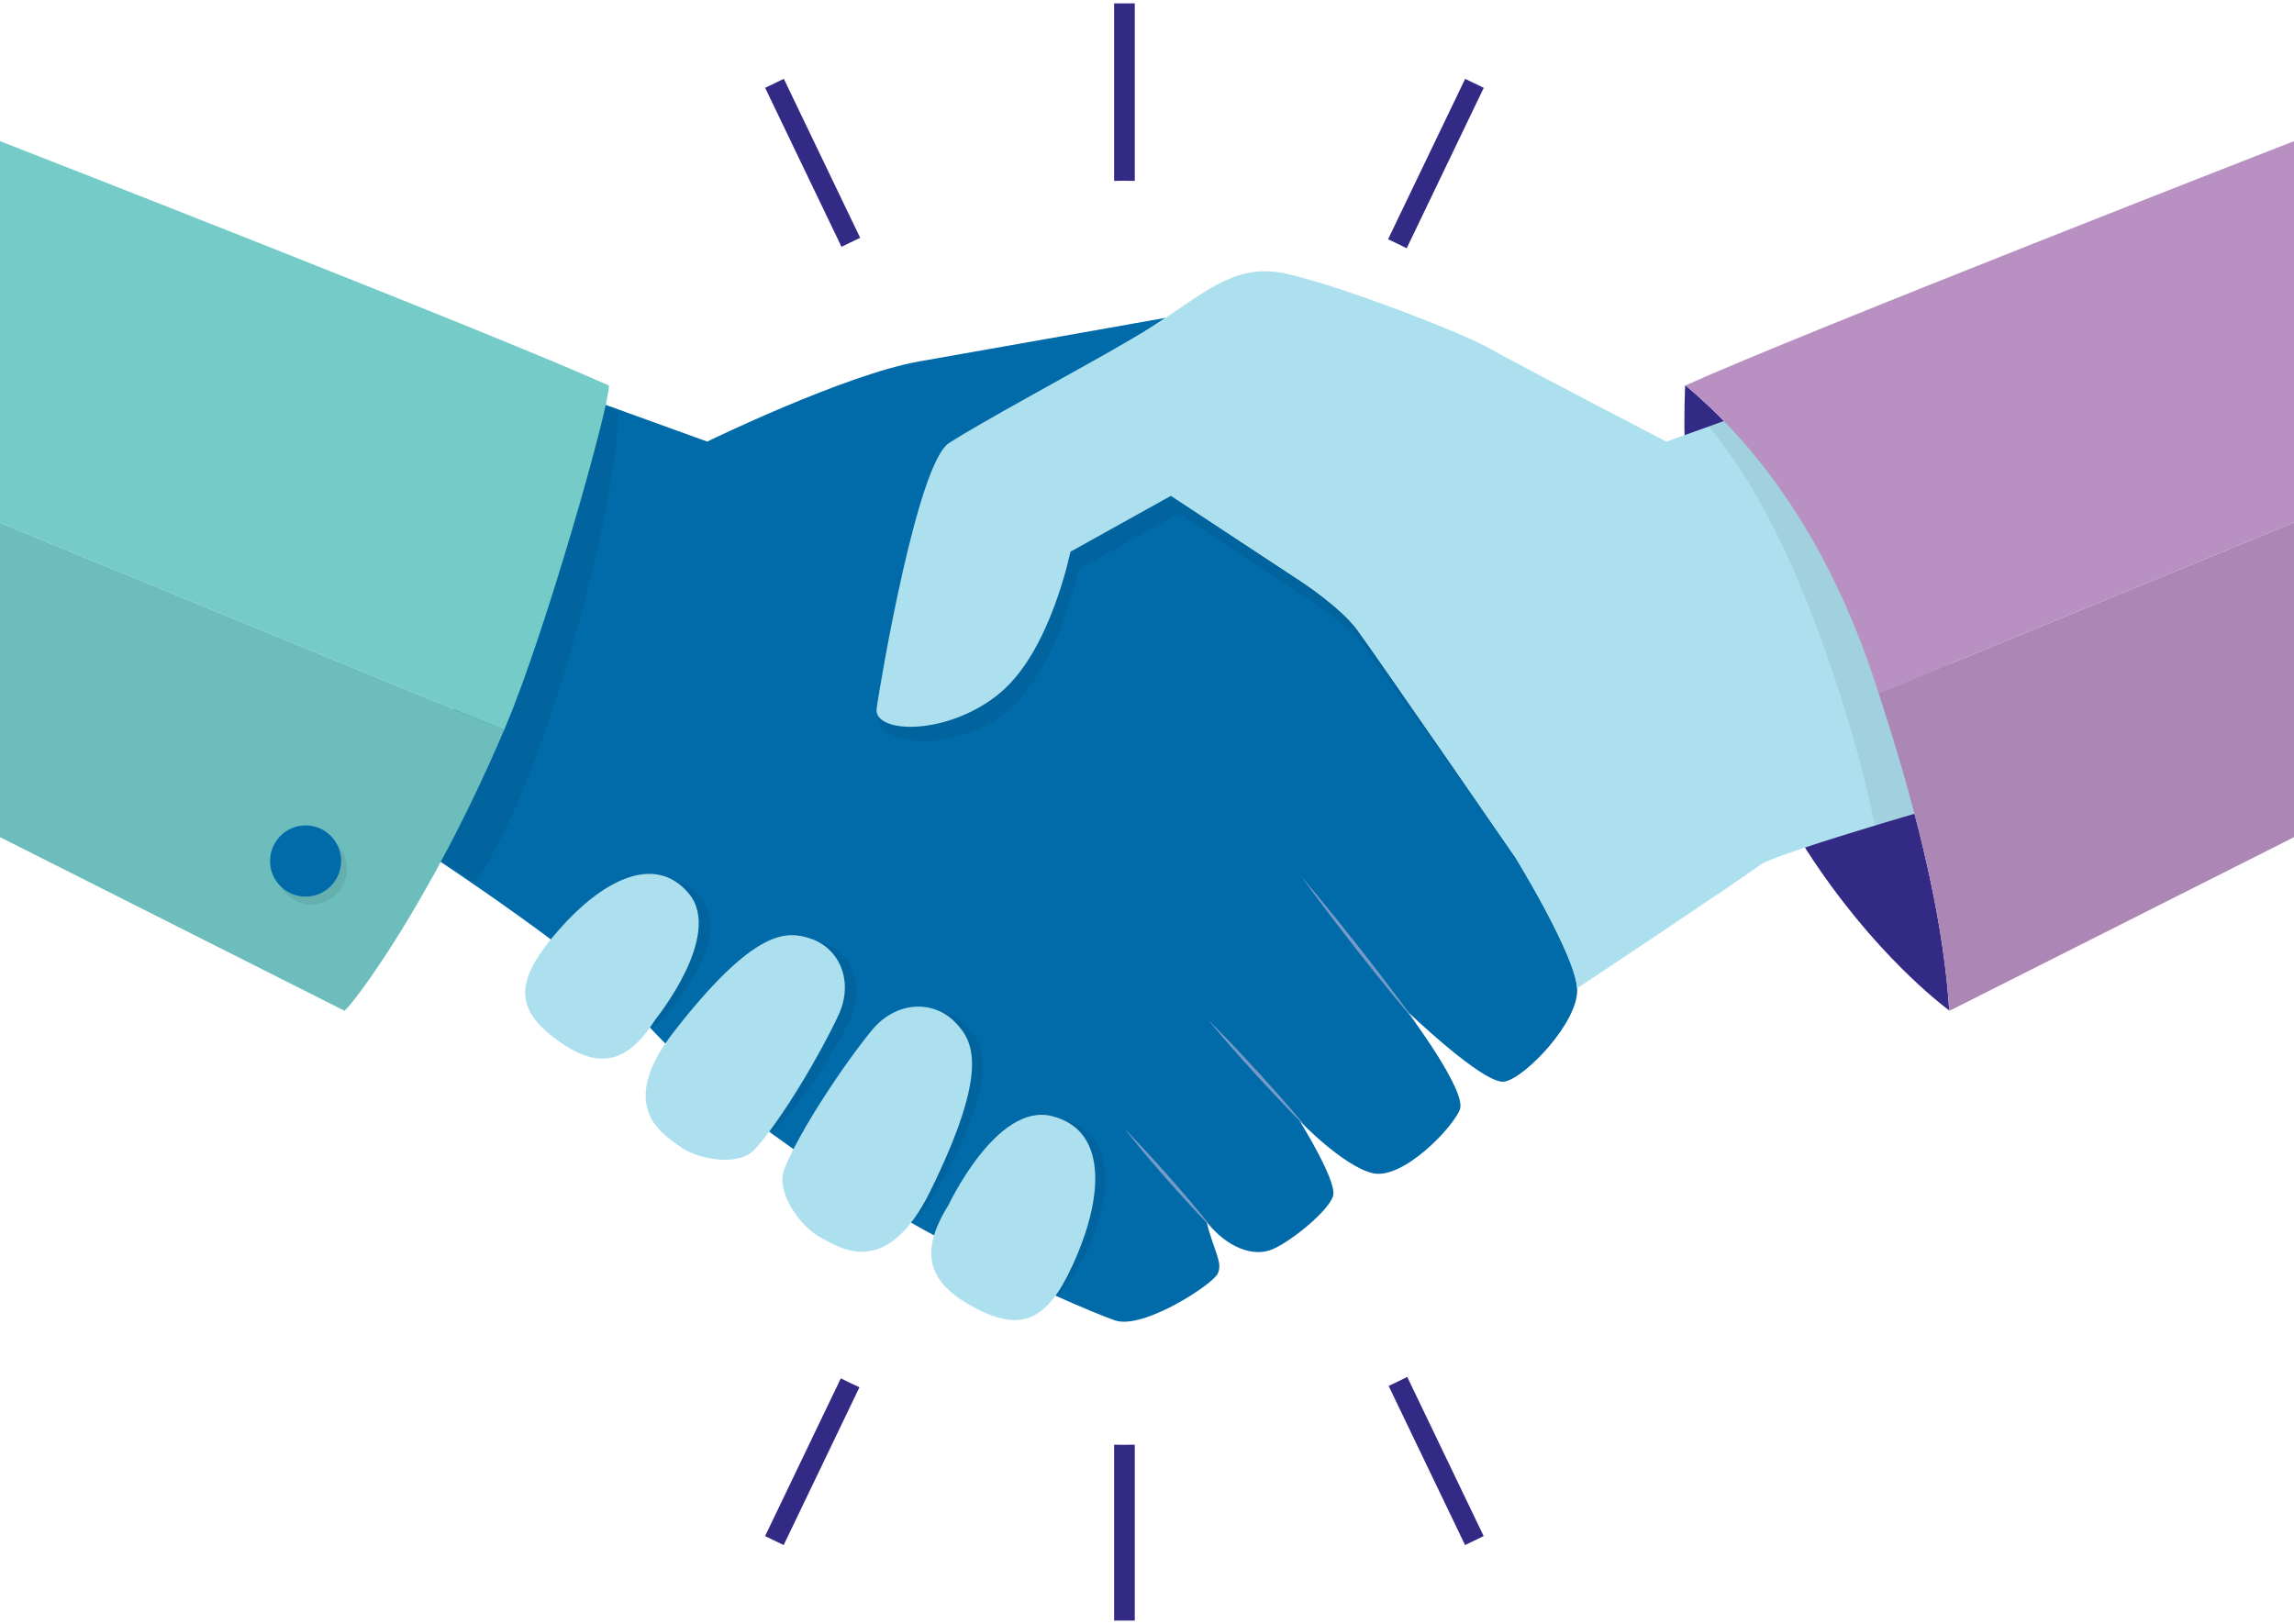 <svg width="339" height="240" viewBox="0 0 339 240" fill="none" xmlns="http://www.w3.org/2000/svg">
<g clip-path="url(#clip0_36_162)">
<path d="M249.082 56.962L249.021 56.992C246.589 118.328 286.444 148.149 288.052 149.332C287.319 137.791 284.307 122.365 276.826 100.007C269.427 77.924 258.354 64.69 249.082 56.962Z" fill="#332A86"/>
<path d="M223.975 126.759C223.975 126.759 203.05 96.428 200.577 93.074C198.104 89.72 192.323 85.947 192.323 85.947L173.057 73.264C173.057 73.264 138.749 69.431 143.42 66.403C148.102 63.365 157.638 55.616 167.266 50.1C169.088 49.06 170.726 48 172.253 46.971C172.253 46.971 146.891 51.477 135.889 53.404C124.877 55.331 104.512 65.261 104.512 65.261L84.697 58.094L80.839 57.268L61.299 124.282L63.772 126.484C63.772 126.484 87.719 142.205 94.05 149.648C116.898 175.85 160.661 193.774 164.793 195.15C168.925 196.526 179.102 189.91 179.937 188.258C180.761 186.606 179.387 184.944 178.288 180.54C181.321 184.404 185.168 185.78 187.926 184.679C190.684 183.578 196.455 178.888 197.015 176.686C197.564 174.484 192.058 165.655 192.058 165.655C192.058 165.655 198.389 172.272 202.795 173.373C207.202 174.474 214.632 166.756 215.731 163.993C216.83 161.24 207.874 149.373 207.874 149.373C207.874 149.373 219.313 160.404 222.336 159.854C225.369 159.303 233.348 151.024 233.073 146.07C232.798 141.115 223.985 126.77 223.985 126.77L223.975 126.759Z" fill="#016BA9"/>
<path opacity="0.07" d="M142.952 151.728C139.644 148.251 134.108 148.537 130.566 152.839C127.116 157.04 121.732 164.941 118.842 170.712C124.684 174.708 129.314 177.563 134.922 180.683C135.909 179.439 137.232 177.951 138.342 176.013C147.97 159.252 145.486 154.389 142.952 151.718V151.728Z" fill="black"/>
<path opacity="0.07" d="M121.427 139.269C118.038 138.168 113.336 137.658 101.367 152.992C100.736 153.798 100.197 154.573 99.718 155.307C104.441 159.905 108.502 163.31 113.967 167.245C117.386 164.747 123.493 155.266 125.671 150.545C127.93 145.641 125.844 140.686 121.437 139.259L121.427 139.269Z" fill="black"/>
<path opacity="0.07" d="M157.19 165.533C149.018 163.463 141.894 178.685 141.894 178.685C140.835 180.387 140.123 181.927 139.726 183.344C146.769 187.126 151.776 189.512 156.376 191.541C157.506 190.001 158.809 188.462 160.05 186.025C164.315 177.696 165.363 167.602 157.19 165.533Z" fill="black"/>
<path opacity="0.07" d="M103.515 132.622C98.355 126.444 90.427 131.042 84.391 137.913C83.842 138.545 83.343 139.147 82.875 139.728C87.668 143.358 92.096 147.018 94.324 149.638C95.302 150.76 95.169 151.004 96.217 152.085C96.614 151.555 98.171 150.423 98.579 149.791C98.579 149.791 108.685 138.79 103.515 132.612V132.622Z" fill="black"/>
<path opacity="0.07" d="M258.832 121.295C269.193 115.351 280.154 110.641 291.756 108.204L273.569 58.491L247.413 67.871C247.413 67.871 225.115 56.289 221.257 54.087C217.4 51.885 199.783 44.983 191.254 43.056C184.334 41.486 179.947 45.186 173.393 49.581C171.866 50.6 170.228 51.671 168.406 52.711C158.768 58.226 146.056 65.057 141.385 68.085C136.703 71.123 129.233 102.576 129.833 106.41C130.434 110.263 141.466 111.416 149.15 104.829C156.468 98.559 159.338 84.153 159.338 84.153L174.197 75.885L193.463 88.568C193.463 88.568 199.244 92.34 201.717 95.694C204.19 99.049 225.115 128.218 225.115 128.218C225.115 128.218 228.575 134.722 231.221 140.146C238.722 131.776 249.052 126.913 258.822 121.315L258.832 121.295Z" fill="black"/>
<path d="M272.419 55.892L246.263 65.271C246.263 65.271 223.964 53.689 220.107 51.487C216.25 49.285 198.633 42.383 190.104 40.456C183.184 38.886 178.797 42.587 172.243 46.981C170.716 48 169.078 49.061 167.256 50.111C157.618 55.626 144.906 62.457 140.235 65.485C135.553 68.524 130.098 100.812 129.548 104.676C128.999 108.54 140.316 108.816 147.99 102.229C155.308 95.949 158.178 81.543 158.178 81.543L173.047 73.275L192.313 85.958C192.313 85.958 198.093 89.73 200.567 93.084C203.04 96.439 223.964 126.77 223.964 126.77C223.964 126.77 232.778 141.115 233.053 146.07C233.053 146.07 257.55 129.798 260.033 127.871C262.506 125.944 294.718 116.839 294.718 116.839L272.419 55.892Z" fill="#ADE0EE"/>
<path d="M192.313 129.543C192.313 129.543 193.432 130.848 195.081 132.846C195.895 133.845 196.842 135.018 197.87 136.272C198.877 137.536 199.946 138.882 201.014 140.228C202.073 141.594 203.121 142.95 204.108 144.224C205.085 145.509 205.991 146.712 206.775 147.742C208.312 149.822 209.319 151.218 209.319 151.218C209.319 151.218 208.2 149.913 206.551 147.915C205.737 146.916 204.79 145.743 203.762 144.489C202.755 143.225 201.686 141.879 200.618 140.534C199.559 139.167 198.511 137.811 197.524 136.537C196.547 135.252 195.641 134.049 194.857 133.02C193.32 130.94 192.313 129.543 192.313 129.543Z" fill="#779BC7"/>
<path d="M178.553 150.749C178.553 150.749 179.53 151.697 180.945 153.166C181.647 153.9 182.481 154.746 183.346 155.684C184.211 156.622 185.138 157.611 186.064 158.61C186.97 159.619 187.875 160.629 188.73 161.577C189.585 162.525 190.348 163.432 191.02 164.197C192.353 165.747 193.208 166.797 193.208 166.797C193.208 166.797 192.231 165.849 190.817 164.38C190.114 163.646 189.28 162.8 188.415 161.862C187.55 160.924 186.624 159.935 185.697 158.936C184.792 157.927 183.886 156.917 183.031 155.969C182.176 155.021 181.413 154.114 180.741 153.349C179.408 151.799 178.553 150.749 178.553 150.749Z" fill="#779BC7"/>
<path d="M166.167 166.797C166.167 166.797 167.052 167.684 168.335 169.05C168.966 169.743 169.729 170.528 170.513 171.405C171.296 172.272 172.131 173.21 172.965 174.138C173.78 175.086 174.604 176.024 175.367 176.911C176.131 177.798 176.823 178.644 177.423 179.368C178.614 180.816 179.377 181.804 179.377 181.804C179.377 181.804 178.492 180.917 177.209 179.551C176.578 178.858 175.815 178.073 175.031 177.196C174.248 176.33 173.413 175.392 172.579 174.464C171.764 173.516 170.94 172.578 170.177 171.691C169.413 170.804 168.721 169.957 168.121 169.234C166.93 167.786 166.167 166.797 166.167 166.797Z" fill="#779BC7"/>
<path opacity="0.07" d="M272.419 55.892L252.502 63.028C259.26 71.073 265.315 82.858 271.056 100.007C273.803 108.224 275.717 115.494 277.07 121.988C285.853 119.327 294.718 116.829 294.718 116.829L272.419 55.881V55.892Z" fill="black"/>
<path opacity="0.07" d="M91.444 60.541L82.081 57.513L78.224 57.268L58.683 124.282L61.156 124.751C61.156 124.751 66.326 127.789 70.336 130.552C74.102 124.149 76.941 118.603 80.88 107.184C85.358 94.206 91.169 72.5 91.444 60.551V60.541Z" fill="black"/>
<path d="M0 77.261V123.721L50.897 149.373C50.897 149.373 50.918 149.352 50.958 149.332C52.007 148.557 63.365 133.937 74.499 107.878L0 77.261Z" fill="#74CBC8"/>
<path opacity="0.07" d="M0 77.261V123.721L50.897 149.373C50.897 149.373 50.918 149.352 50.958 149.332C52.007 148.557 63.365 133.937 74.499 107.878L0 77.261Z" fill="black"/>
<path d="M74.794 107.174C80.595 93.482 90.091 60.041 89.979 56.982L89.918 56.952C72.748 49.203 0 20.86 0 20.86V77.261L74.499 107.878C74.601 107.643 74.702 107.419 74.794 107.184V107.174Z" fill="#74CBC8"/>
<path d="M339 20.86C339 20.86 266.252 49.203 249.072 56.962C258.344 64.69 269.417 77.924 276.816 100.007C277.091 100.833 277.355 101.638 277.62 102.443L339 77.22V20.86Z" fill="#B890C2"/>
<path d="M277.62 102.444C284.51 123.477 287.35 138.219 288.052 149.332C288.082 149.352 288.113 149.373 288.113 149.373L339.01 123.721V77.22L277.63 102.444H277.62Z" fill="#B890C2"/>
<path opacity="0.07" d="M277.62 102.444C284.51 123.477 287.35 138.219 288.052 149.332C288.082 149.352 288.113 149.373 288.113 149.373L339.01 123.721V77.22L277.63 102.444H277.62Z" fill="black"/>
<path opacity="0.07" d="M51.274 128.411C51.274 131.317 48.923 133.672 46.022 133.672C43.122 133.672 40.771 131.317 40.771 128.411C40.771 125.506 43.122 123.15 46.022 123.15C48.923 123.15 51.274 125.506 51.274 128.411Z" fill="black"/>
<path d="M50.409 127.249C50.409 130.155 48.058 132.51 45.157 132.51C42.257 132.51 39.906 130.155 39.906 127.249C39.906 124.343 42.257 121.988 45.157 121.988C48.058 121.988 50.409 124.343 50.409 127.249Z" fill="#016BA9"/>
<path d="M164.64 213.512V239.51H167.693V213.512C167.103 213.522 166.503 213.532 165.902 213.532C165.475 213.532 165.058 213.532 164.64 213.512Z" fill="#332A86"/>
<path d="M216.504 228.346L219.252 227.021L207.955 203.49C207.05 203.949 206.134 204.397 205.208 204.826L216.504 228.346Z" fill="#332A86"/>
<path d="M113.061 227.021L115.809 228.346L127.004 205.03C126.078 204.601 125.162 204.163 124.256 203.704L113.061 227.021Z" fill="#332A86"/>
<path d="M115.819 11.654L113.071 12.979L124.358 36.48C125.264 36.021 126.19 35.582 127.116 35.154L115.829 11.644L115.819 11.654Z" fill="#332A86"/>
<path d="M219.263 12.979L216.515 11.654L205.126 35.358C206.052 35.786 206.968 36.235 207.874 36.694L219.263 12.979Z" fill="#332A86"/>
<path d="M167.693 26.733V0.5H164.64V26.733C165.068 26.733 165.485 26.712 165.902 26.712C166.503 26.712 167.093 26.723 167.693 26.733Z" fill="#332A86"/>
<path d="M115.921 172.73C118.221 167.001 124.826 157.142 128.836 152.268C132.378 147.956 137.914 147.68 141.222 151.157C143.766 153.828 146.351 157.978 137.477 176.034C130.933 189.349 123.92 184.282 121.203 182.865C118.496 181.448 114.496 176.278 115.921 172.741V172.73Z" fill="#ADE0EE"/>
<path d="M111.555 169.845C115.575 165.431 121.376 155.511 123.931 149.974C126.19 145.071 124.104 140.116 119.697 138.688C116.308 137.587 111.606 137.077 99.637 152.411C90.813 163.718 98.161 167.714 100.543 169.488C102.914 171.252 109.092 172.567 111.565 169.845H111.555Z" fill="#ADE0EE"/>
<path d="M140.164 178.104C140.164 178.104 147.288 162.882 155.46 164.951C163.633 167.021 162.9 176.605 159.185 185.444C155.46 194.284 151.857 197.23 144.53 193.529C137.212 189.828 135.624 185.393 140.164 178.093V178.104Z" fill="#ADE0EE"/>
<path d="M96.848 150.668C96.848 150.668 106.955 138.229 101.784 132.051C96.624 125.873 88.696 130.471 82.661 137.342C76.626 144.214 75.588 148.547 81.796 153.308C88.004 158.08 92.472 157.601 96.848 150.668Z" fill="#ADE0EE"/>
</g>
<defs>
<clipPath id="clip0_36_162">
<rect width="339" height="239" fill="white" transform="translate(0 0.5)"/>
</clipPath>
</defs>
</svg>
